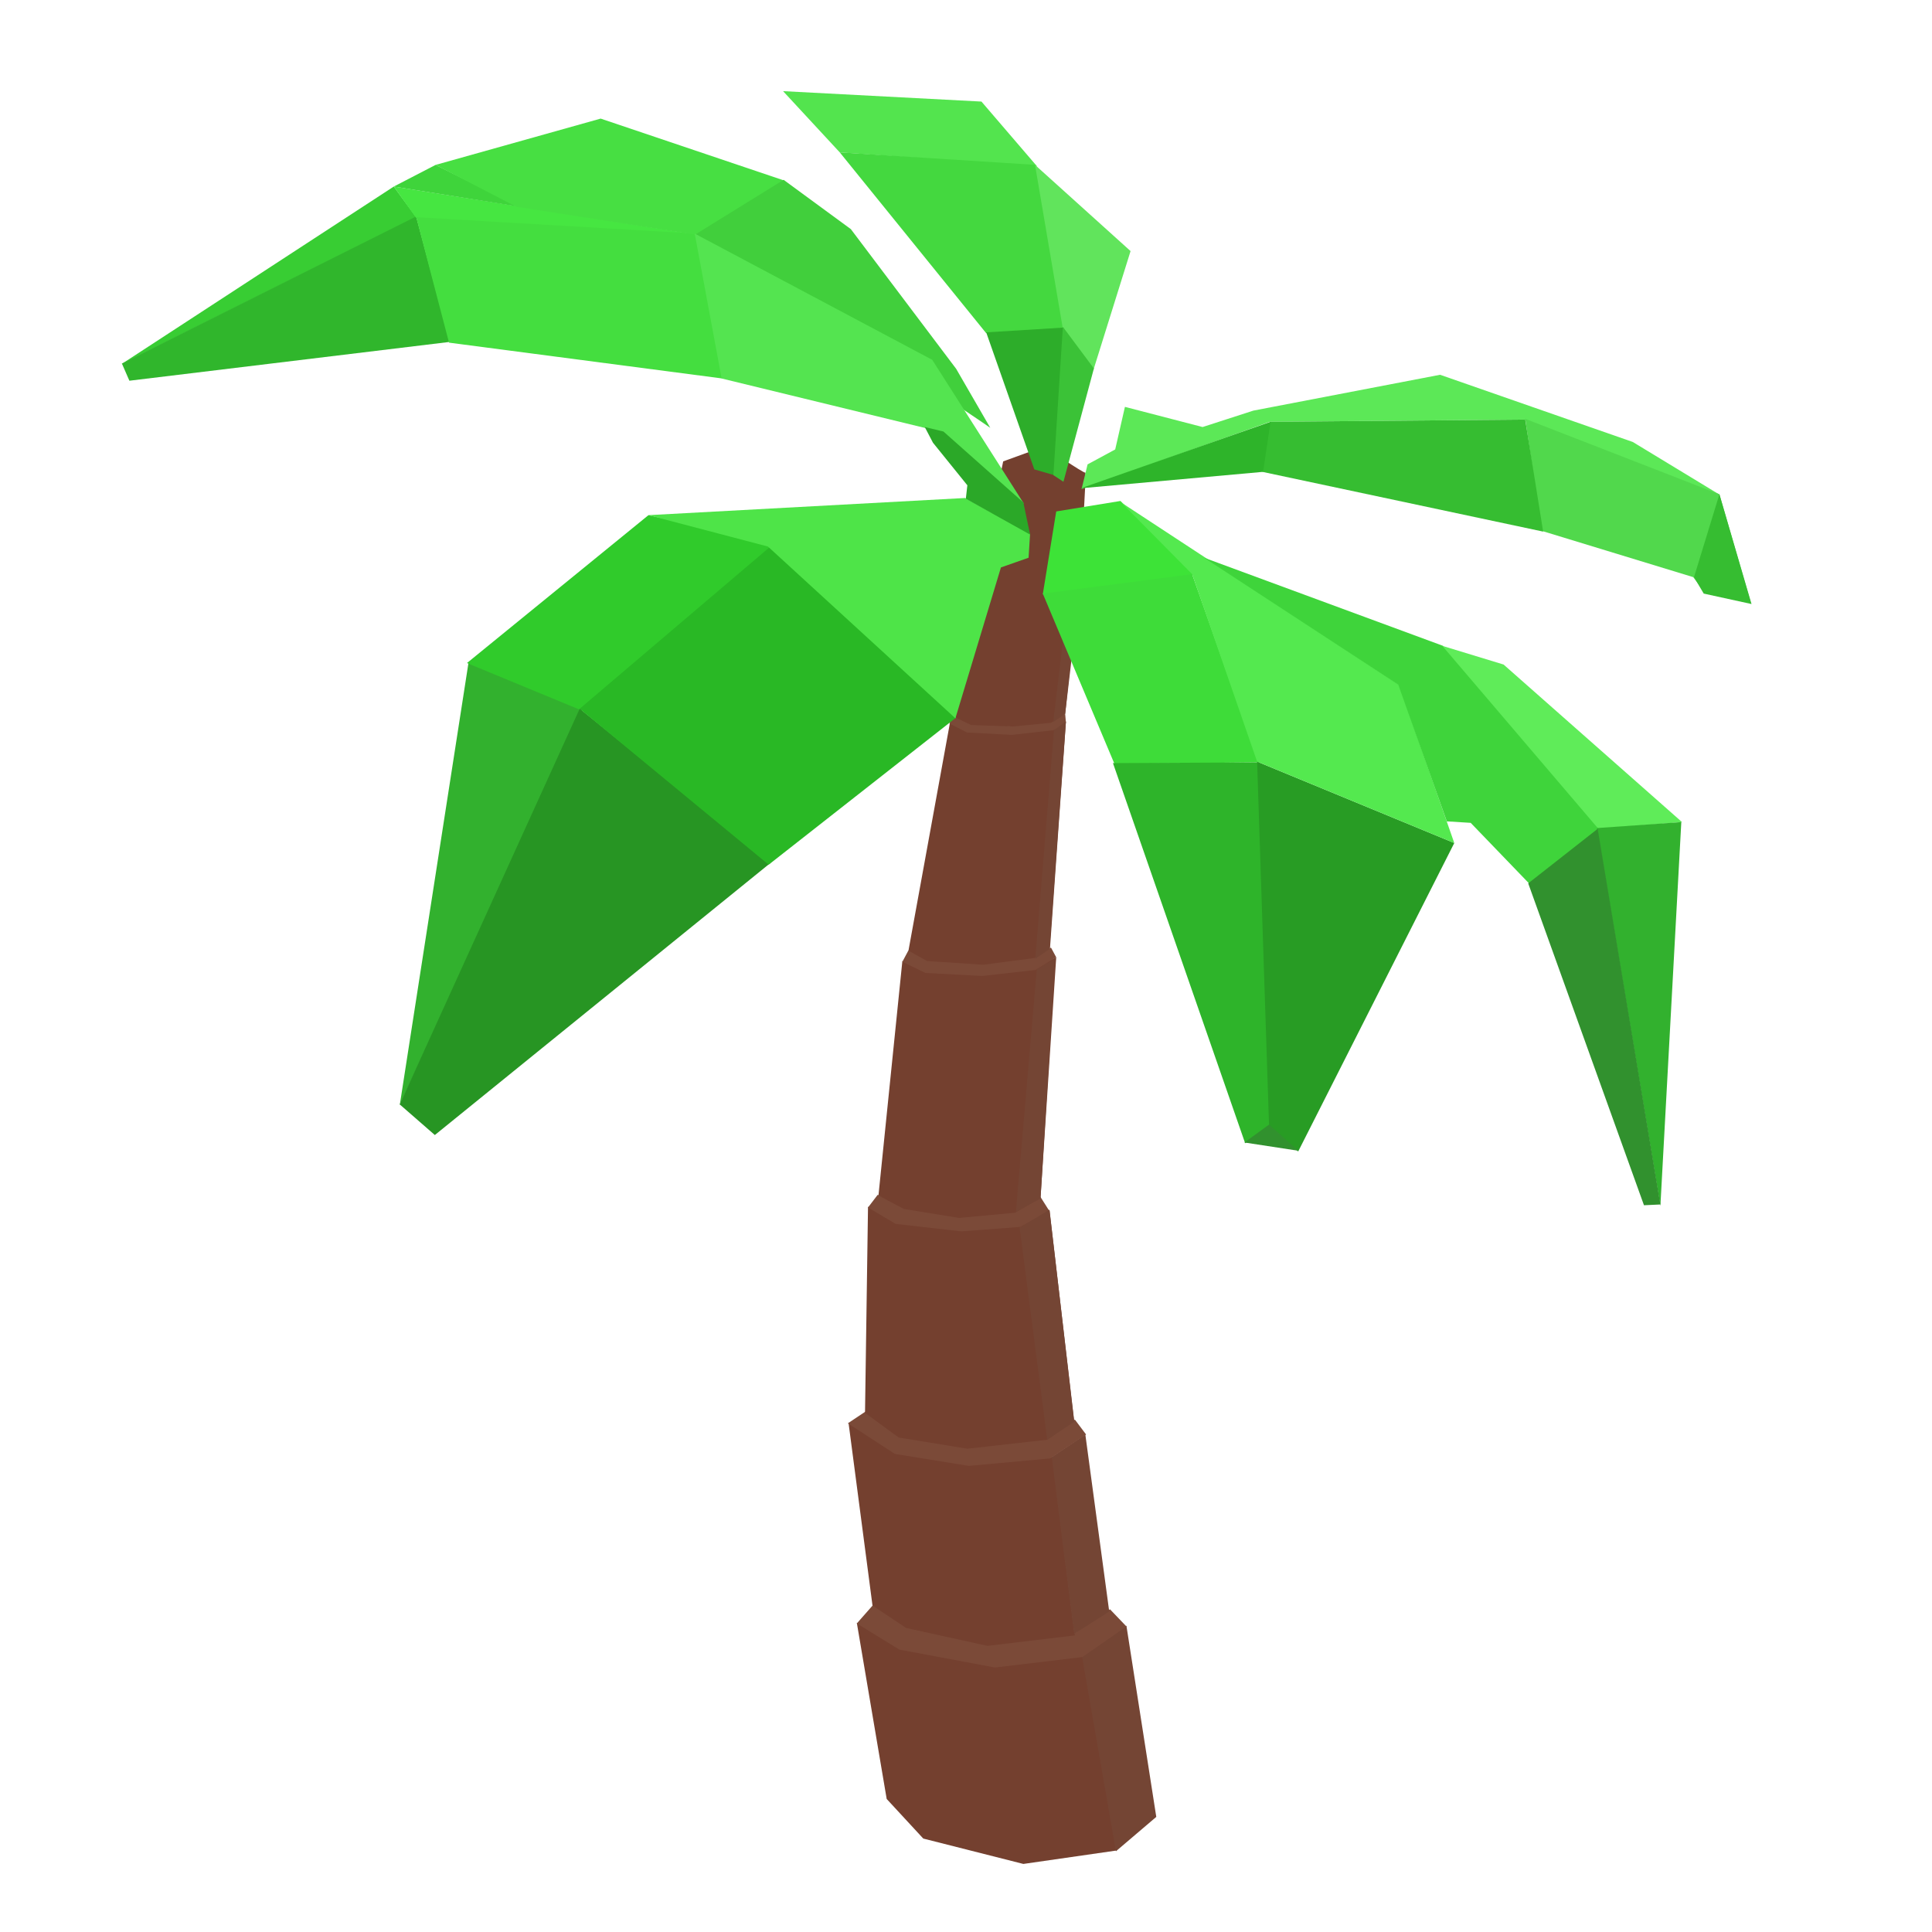 <?xml version="1.0" encoding="utf-8"?>
<!-- Generator: Adobe Illustrator 25.4.1, SVG Export Plug-In . SVG Version: 6.00 Build 0)  -->
<svg version="1.1" id="LOGO_00000134226837147780267090000016072033109666059136_"
	 xmlns="http://www.w3.org/2000/svg" xmlns:xlink="http://www.w3.org/1999/xlink" x="0px" y="0px" viewBox="0 0 960 960"
	 style="enable-background:new 0 0 960 960;" xml:space="preserve">
<style type="text/css">
	.st0{fill-rule:evenodd;clip-rule:evenodd;fill:#74402F;}
	.st1{fill-rule:evenodd;clip-rule:evenodd;fill:#744534;}
	.st2{fill-rule:evenodd;clip-rule:evenodd;fill:#7B4A38;}
	.st3{fill-rule:evenodd;clip-rule:evenodd;fill:#32B12E;}
	.st4{fill-rule:evenodd;clip-rule:evenodd;fill:#279523;}
	.st5{fill-rule:evenodd;clip-rule:evenodd;fill:#29B825;}
	.st6{fill-rule:evenodd;clip-rule:evenodd;fill:#30CB2B;}
	.st7{fill-rule:evenodd;clip-rule:evenodd;fill:#4EE448;}
	.st8{fill-rule:evenodd;clip-rule:evenodd;fill:#53E44E;}
	.st9{fill-rule:evenodd;clip-rule:evenodd;fill:#44D83F;}
	.st10{fill-rule:evenodd;clip-rule:evenodd;fill:#61E45C;}
	.st11{fill-rule:evenodd;clip-rule:evenodd;fill:#2DAD2A;}
	.st12{fill-rule:evenodd;clip-rule:evenodd;fill:#3BC237;}
	.st13{fill-rule:evenodd;clip-rule:evenodd;fill:#3DE337;}
	.st14{fill-rule:evenodd;clip-rule:evenodd;fill:#3EDC39;}
	.st15{fill-rule:evenodd;clip-rule:evenodd;fill:#2EB42A;}
	.st16{fill-rule:evenodd;clip-rule:evenodd;fill:#289C24;}
	.st17{fill-rule:evenodd;clip-rule:evenodd;fill:#31912E;}
	.st18{fill-rule:evenodd;clip-rule:evenodd;fill:#54E94F;}
	.st19{fill-rule:evenodd;clip-rule:evenodd;fill:#38CD33;}
	.st20{fill-rule:evenodd;clip-rule:evenodd;fill:#30B62C;}
	.st21{fill-rule:evenodd;clip-rule:evenodd;fill:#46E641;}
	.st22{fill-rule:evenodd;clip-rule:evenodd;fill:#44DE3F;}
	.st23{fill-rule:evenodd;clip-rule:evenodd;fill:#3FD43B;}
	.st24{fill-rule:evenodd;clip-rule:evenodd;fill:#47DF42;}
	.st25{fill-rule:evenodd;clip-rule:evenodd;fill:#41CF3C;}
	.st26{fill-rule:evenodd;clip-rule:evenodd;fill:#54E450;}
	.st27{fill-rule:evenodd;clip-rule:evenodd;fill:#2BA828;}
	.st28{fill-rule:evenodd;clip-rule:evenodd;fill:#5CE857;}
	.st29{fill-rule:evenodd;clip-rule:evenodd;fill:#51D84C;}
	.st30{fill-rule:evenodd;clip-rule:evenodd;fill:#36BD31;}
	.st31{fill-rule:evenodd;clip-rule:evenodd;fill:#5FEC59;}
</style>
<g id="Trunk_00000161618083361342388910000012913139320416953736_">
	<g id="Shape_66">
	</g>
	<g id="Shape_64">
	</g>
	<g id="Shape_65">
	</g>
	<g id="Shape_10">
		<g>
			<polygon class="st0" points="538.19,822.28 494.77,827.47 445.78,818.19 425.74,806.32 440.59,893.9 458.77,913.57 508.5,926.18 
				554.88,919.5 			"/>
		</g>
	</g>
	<g id="Shape_11">
		<g>
			<polygon class="st1" points="559.71,807.8 537.44,821.91 554.51,919.87 574.55,902.8 			"/>
		</g>
	</g>
	<g id="Shape_12">
		<g>
			<polygon class="st2" points="551.54,799.64 533.36,811.89 491.43,817.08 450.98,808.55 433.91,797.41 425.74,806.69 
				446.9,819.68 494.4,828.58 537.81,823.39 559.71,808.17 			"/>
		</g>
	</g>
	<g id="Shape_72">
	</g>
	<g id="Shape_67">
		<g>
			<polygon class="st0" points="522.97,723.94 481.41,728.02 444.67,720.6 421.66,707.24 433.54,797.78 450.24,808.92 
				490.68,817.82 534.1,812.63 			"/>
		</g>
	</g>
	<g id="Shape_78">
		<g>
			<polygon class="st1" points="539.3,712.8 522.6,723.94 533.73,811.89 551.17,800.75 			"/>
		</g>
	</g>
	<g id="Shape_76">
	</g>
	<g id="Shape_14">
		<g>
			<polygon class="st2" points="534.1,705.38 520,715.03 479.55,718.37 446.52,713.54 430.2,701.3 421.29,707.24 444.67,722.45 
				481.41,728.39 521.86,724.68 539.67,712.8 			"/>
		</g>
	</g>
	<g id="Shape_73">
	</g>
	<g id="Shape_74">
	</g>
	<g id="Shape_15">
		<g>
			<polygon class="st0" points="521.49,601.47 507.38,608.9 478.07,611.49 445.41,607.04 431.31,599.62 429.82,702.04 
				446.52,714.29 480.67,719.85 520.37,715.4 533.73,705.75 			"/>
		</g>
	</g>
	<g id="Shape_75">
	</g>
	<g id="Shape_16">
		<g>
			<polygon class="st2" points="517.03,594.79 504.04,602.22 476.95,604.81 448.75,599.62 436.13,593.68 431.31,599.99 
				445.04,608.15 477.7,611.86 507.01,609.64 521.49,601.84 			"/>
		</g>
	</g>
	<g id="Shape_17">
		<g>
			<polygon class="st0" points="512.21,481.61 485.12,484.58 459.88,483.09 448.38,477.53 436.5,594.05 449.12,600.73 
				476.58,605.18 504.42,602.59 517.03,595.16 524.83,475.67 			"/>
		</g>
	</g>
	<g id="Shape_19">
		<g>
			<polygon class="st0" points="504.04,362.86 472.5,356.55 451.35,472.7 481.41,491.26 508.87,480.12 520.74,485.32 529.65,358.78 
							"/>
		</g>
	</g>
	<g id="Shape_16_copy">
		<g>
			<polygon class="st2" points="522.23,470.85 514.06,476.04 488.46,479.38 460.63,477.53 451.35,472.33 448.38,477.9 
				459.88,483.46 488.09,484.95 514.47,481.98 524.83,475.67 			"/>
		</g>
	</g>
	<g id="Shape_16_copy_2">
		<g>
			<polygon class="st2" points="529.28,354.69 521.29,358.41 503.1,360.76 481.1,359.29 473.77,355.18 471.76,359.52 480.51,363.98 
				502.81,365.16 523.66,362.81 529.65,359.15 			"/>
		</g>
	</g>
	<g id="Shape_68">
	</g>
	<g id="Shape_77">
	</g>
	<g id="Shape_78_copy">
		<g>
			<polygon class="st1" points="521.49,601.1 506.64,610.01 520.37,715.4 533.73,706.49 			"/>
		</g>
	</g>
	<g id="Shape_78_copy_2">
		<g>
			<polygon class="st1" points="515.18,481.61 504.79,602.22 517.03,595.54 524.34,476.32 			"/>
		</g>
	</g>
	<g id="Shape_78_copy_3">
		<g>
			<polygon class="st1" points="523.71,362.86 514.43,476.41 521.49,471.59 529.65,358.41 			"/>
		</g>
	</g>
	<g id="Shape_81">
	</g>
	<g id="Shape_80">
	</g>
	<g id="Shape_79">
	</g>
	<g id="Shape_69">
		<g>
			<path class="st0" d="M539.3,234.83c-0.73,0.53-20.41-12.99-20.41-12.99l-20.41,7.42l-26.35,126.17l1.11,0.37l9.28,4.45L503.3,361
				l18.93-1.86l7.05-4.45l7.42-71.62C536.7,283.07,540.03,234.3,539.3,234.83z"/>
		</g>
	</g>
	<g id="Shape_70">
	</g>
	<g id="Shape_71">
	</g>
	<g id="Shape_82">
		<g>
			<polygon class="st1" points="529.65,306.08 523.34,358.78 529.28,354.69 534.47,310.16 			"/>
		</g>
	</g>
</g>
<g id="Palms_00000073688315212534354270000012056708480198055349_">
	<g id="Shape_22">
		<g>
			<polygon class="st3" points="232.77,329.46 198.63,549.15 289.92,351.35 			"/>
		</g>
	</g>
	<g id="Shape_23">
		<g>
			<polygon class="st4" points="288.07,352.1 198.63,548.78 216.07,563.99 382.7,428.91 			"/>
		</g>
	</g>
	<g id="Shape_24">
		<g>
			<polygon class="st5" points="383.81,270.08 286.58,350.98 381.95,429.66 475.1,356.55 			"/>
		</g>
	</g>
	<g id="Shape_25">
		<g>
			<polygon class="st6" points="322.21,255.98 232.03,329.46 287.69,352.47 384.55,270.08 			"/>
		</g>
	</g>
	<g id="Shape_26">
		<g>
			<polygon class="st7" points="479.55,247.45 322.21,255.98 381.58,271.57 474.73,356.92 497.36,281.96 511.1,277.13 
				511.84,265.26 			"/>
		</g>
	</g>
	<g id="Shape_28">
		<g>
			<polygon class="st8" points="487.68,50.47 389.1,45.29 417.28,75.72 515.37,82.73 			"/>
		</g>
	</g>
	<g id="Shape_62">
	</g>
	<g id="Shape_29">
		<g>
			<polygon class="st9" points="514.68,81.94 417.28,75.72 490,165.52 530.29,163.63 			"/>
		</g>
	</g>
	<g id="Shape_30">
		<g>
			<polygon class="st10" points="514.3,81.94 528.09,163.14 543.38,183.62 561.77,124.76 			"/>
		</g>
	</g>
	<g id="Shape_59">
	</g>
	<g id="Shape_31">
		<g>
			<polygon class="st11" points="490.03,165.15 513.94,233.24 523.8,236.1 528.48,162.77 			"/>
		</g>
	</g>
	<g id="Shape_32">
		<g>
			<polygon class="st12" points="528.13,162.4 523.43,236.1 528.42,239.39 543.55,183.09 			"/>
		</g>
	</g>
	<g id="Shape_33">
		<g>
			<polygon class="st13" points="556.74,248.93 524.83,254.13 518.15,295.32 594.22,285.67 			"/>
		</g>
	</g>
	<g id="Shape_34">
		<g>
			<polygon class="st14" points="592.37,285.3 518.15,294.95 553.77,379.56 625.39,378.82 			"/>
		</g>
	</g>
	<g id="Shape_35">
		<g>
			<polygon class="st15" points="625.76,378.82 553.03,379.19 618.71,568.07 630.96,559.91 			"/>
		</g>
	</g>
	<g id="Shape_37">
		<g>
			<polygon class="st16" points="624.65,378.44 630.59,559.54 645.06,572.16 722.62,418.89 			"/>
		</g>
	</g>
	<g id="Shape_61">
		<g>
			<polygon class="st17" points="630.59,558.8 618.34,567.7 645.06,571.79 			"/>
		</g>
	</g>
	<g id="Shape_38">
		<g>
			<polygon class="st18" points="695.16,340.22 557.11,249.67 592.37,285.3 624.65,378.44 722.62,418.89 			"/>
		</g>
	</g>
	<g id="Shape_39">
		<g>
			<polygon class="st19" points="195.66,92.7 60.21,181.02 206.8,107.91 			"/>
		</g>
	</g>
	<g id="Shape_40">
		<g>
			<polygon class="st20" points="206.8,107.54 60.58,180.65 64.29,189.18 223.5,169.89 			"/>
		</g>
	</g>
	<g id="Shape_41">
		<g>
			<polygon class="st21" points="195.66,92.7 206.8,108.29 345.59,116.45 			"/>
		</g>
	</g>
	<g id="Shape_42">
		<g>
			<polygon class="st22" points="345.96,116.08 206.8,107.91 223.12,170.26 358.95,188.07 			"/>
		</g>
	</g>
	<g id="Shape_43">
		<g>
			<polygon class="st23" points="216.44,81.94 195.66,92.7 258.01,102.72 			"/>
		</g>
	</g>
	<g id="Shape_44">
		<g>
			<polygon class="st24" points="298.46,58.93 216.44,81.94 256.52,102.72 346.7,116.82 389.75,89.73 			"/>
		</g>
	</g>
	<g id="Shape_45">
		<g>
			<path class="st25" d="M475.1,183.25l-52.32-69.4l-33.4-24.49l-43.79,27.09c0,0,124.32,80.53,146.47,96.14L475.1,183.25z"/>
		</g>
	</g>
	<g id="Shape_46">
		<g>
			<polygon class="st26" points="463.22,178.79 345.21,116.08 358.57,188.07 468.42,214.79 508.87,250.42 			"/>
		</g>
	</g>
	<g id="Shape_58">
	</g>
	<g id="Shape_47">
		<g>
			<polygon class="st27" points="511.84,265.63 508.5,249.67 468.79,214.42 459.51,212.19 463.59,219.99 480.67,241.14 
				479.92,247.82 			"/>
		</g>
	</g>
	<g id="Shape_49">
		<g>
			<polygon class="st28" points="811.31,219.61 715.57,186.22 622.8,204.03 597.56,212.19 558.97,202.17 554.14,223.33 
				540.41,230.75 537.44,242.99 630.96,209.6 757.5,208.48 854.73,245.96 			"/>
		</g>
	</g>
	<g id="Shape_50">
		<g>
			<polygon class="st29" points="854.36,245.59 757.87,208.11 766.04,263.78 841.37,286.78 846.94,294.21 869.95,299.4 			"/>
		</g>
	</g>
	<g id="Shape_60">
		<g>
			<polygon class="st30" points="854.36,245.59 841.74,286.78 846.57,294.95 870.32,300.14 			"/>
		</g>
	</g>
	<g id="Shape_52">
		<g>
			<polygon class="st30" points="757.87,208.48 630.96,209.6 627.25,234.46 766.78,264.15 			"/>
		</g>
	</g>
	<g id="Shape_53">
		<g>
			<polygon class="st23" points="717.05,320.92 598.3,277.13 694.79,340.22 718.91,408.13 730.78,408.87 760.1,439.3 795.73,411.1 
							"/>
		</g>
	</g>
	<g id="Shape_54">
		<g>
			<polygon class="st31" points="747.11,330.2 716.68,320.92 794.24,411.84 835.8,408.5 			"/>
		</g>
	</g>
	<g id="Shape_55">
		<g>
			<polygon class="st3" points="793.5,411.47 825.04,599.25 835.43,408.5 			"/>
		</g>
	</g>
	<g id="Shape_56">
		<g>
			<polygon class="st17" points="793.87,411.84 759.36,438.93 816.88,598.88 825.04,598.5 			"/>
		</g>
	</g>
	<g id="Shape_57">
		<g>
			<polygon class="st15" points="537.07,242.62 627.62,234.46 631.33,209.6 			"/>
		</g>
	</g>
	<g id="Shape_63">
	</g>
</g>
</svg>
